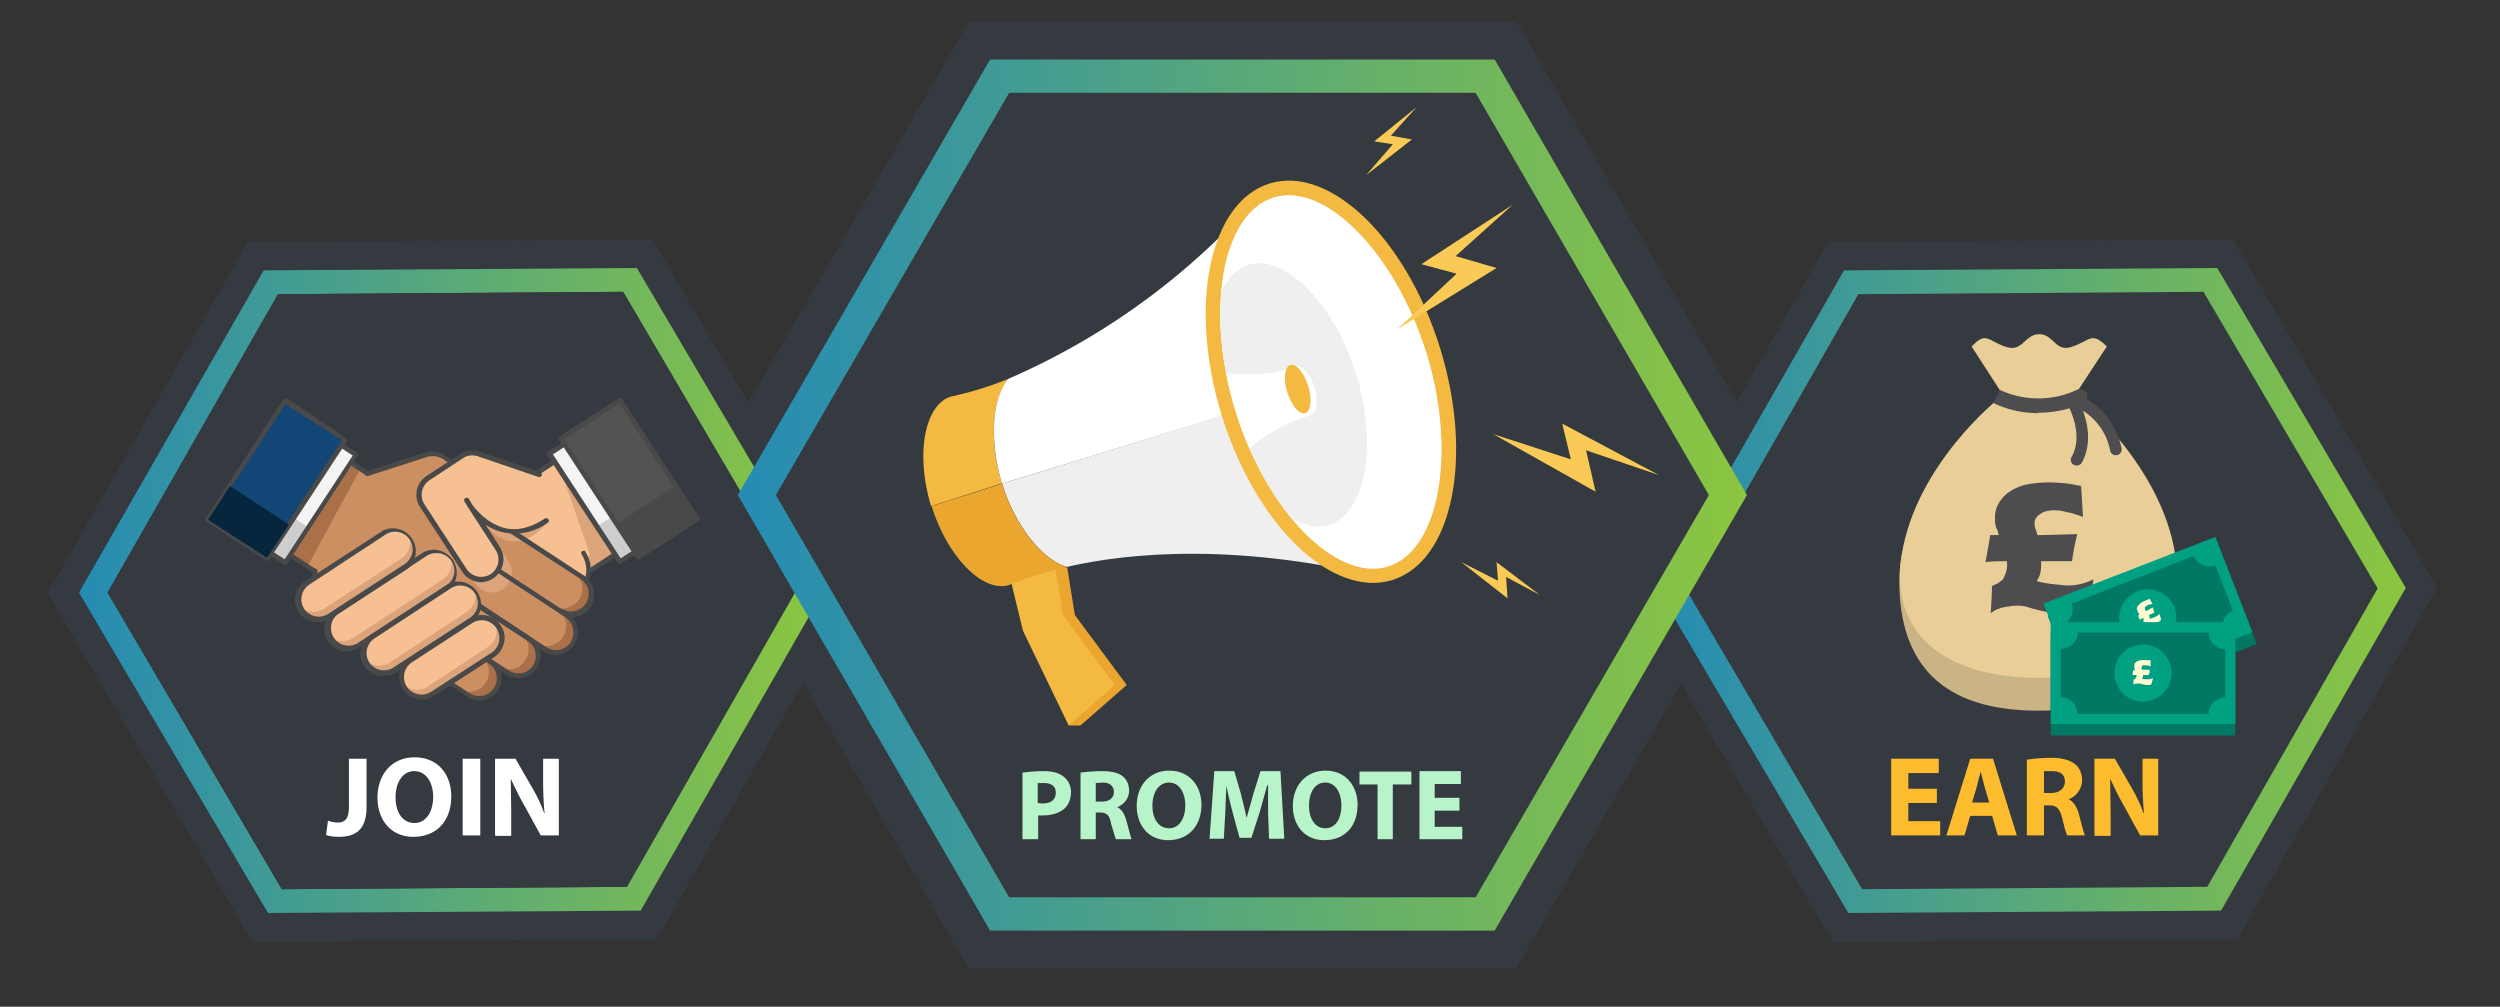 <svg xmlns="http://www.w3.org/2000/svg" width="525.2" height="211.5"><rect width="100%" height="100%" fill="#333333" stroke="none"/><path fill="#343A40" d="M137.1 50.3l-85 .5L10 124.6l43 73.2 85-.5 42-73.8-42.9-73.2zm-5.4 136l-72.5.5-36.6-62.3 35.8-62.7 72.5-.5 36.6 62.3-35.8 62.7z"/><path fill="#343A40" d="M318.6 4.5h-115L146 104l57.5 99.5h115l57.6-99.5-57.5-99.5zm-8.5 184h-98L163 104l49-84.5h98l49 84.5-49 84.5z"/><path fill="#343A40" d="M310 19.5h-98L163 104l49 84.5h98l49-84.5z"/><path fill="#343A40" d="M469.1 50.3l-85 .5-42.1 73.8 43 73.2 85-.5 42-73.8-42.9-73.2zm-5.4 136l-72.5.5-36.6-62.3 35.8-62.7 72.5-.5 36.6 62.3-35.8 62.7z"/><g fill="#B8F4C9"><path d="M214.8 162.3c1-.1 2.4-.3 4.4-.3 2 0 3.3.4 4.3 1.2.9.7 1.5 1.9 1.5 3.2 0 1.4-.5 2.6-1.3 3.4-1.1 1-2.7 1.5-4.6 1.5a8 8 0 0 1-1 0v5h-3.3v-14zm3.2 6.4l1 .1c1.8 0 2.8-.8 2.8-2.3 0-1.3-.9-2-2.5-2H218v4.3zM227 162.3c1-.1 2.6-.3 4.3-.3 2.1 0 3.6.3 4.6 1.1.8.7 1.3 1.7 1.3 3 0 1.8-1.3 3-2.5 3.5 1 .4 1.5 1.4 1.9 2.7l1.1 4h-3.3l-1-3.3c-.3-1.8-1-2.3-2.2-2.3h-1v5.6H227v-14zm3.2 6.1h1.3c1.6 0 2.5-.8 2.5-2 0-1.3-.9-2-2.3-2l-1.5.1v4zM252.4 169c0 4.7-2.9 7.5-7 7.5-4.2 0-6.6-3.2-6.6-7.2 0-4.2 2.7-7.4 6.8-7.4 4.4 0 6.8 3.3 6.8 7.2zm-10.3.3c0 2.7 1.3 4.7 3.5 4.7 2.1 0 3.4-2 3.4-4.8 0-2.6-1.2-4.8-3.4-4.8s-3.5 2.1-3.5 4.9zM266.4 170.9V165h-.2l-1.5 5.4-1.8 5.6h-2.5l-1.5-5.5c-.4-1.7-1-3.7-1.2-5.5-.2 1.9-.2 4-.3 5.8l-.3 5.4h-3l1-14.2h4.2l1.4 4.8 1.2 5 1.4-5 1.5-4.8h4.2l.8 14.2h-3.2l-.2-5.4zM285.2 169c0 4.7-2.8 7.5-7 7.5s-6.6-3.2-6.6-7.2c0-4.2 2.7-7.4 6.9-7.4 4.3 0 6.7 3.3 6.7 7.2zm-10.2.3c0 2.7 1.3 4.7 3.4 4.7 2.2 0 3.4-2 3.4-4.8 0-2.6-1.2-4.8-3.4-4.8s-3.4 2.1-3.4 4.9zM289.4 164.8h-3.8v-2.7h10.9v2.7h-3.9v11.5h-3.2v-11.5zM306.6 170.3h-5.2v3.4h5.8v2.6h-9V162h8.7v2.7h-5.5v2.9h5.2v2.6z"/></g><path fill="#343A40" d="M462.9 61.3l-72.5.5-35.8 62.7 36.6 62.3 72.5-.5 35.8-62.7z"/><linearGradient id="a" gradientUnits="userSpaceOnUse" x1="350.5" y1="122.8" x2="507.3" y2="122.8" gradientTransform="translate(-2.6 3.9)"><stop offset="0" stop-color="#258bb4"/><stop offset="1" stop-color="#8cc63f"/></linearGradient><path fill="url(#a)" d="M463.7 186.3l-72.5.5-36.6-62.3 35.8-62.7 72.5-.5 36.6 62.3-35.8 62.7zm2.1-130l-78.4.5-38.8 67.7 39.7 67.3 78.3-.5 38.8-67.8-39.6-67.2z"/><g fill="#FCBC2D"><path d="M406.9 168.7h-6v3.8h6.7v3h-10.3v-16.1h10v3h-6.4v3.3h6v3zM413.9 171.4l-1.2 4.1h-3.8l5-16.1h4.8l5 16.1h-4l-1.2-4.1h-4.6zm4-2.8l-1-3.4-.8-3.1-.8 3.1-1 3.4h3.7zM425.8 159.6c1.2-.2 3-.4 4.9-.4 2.4 0 4 .4 5.2 1.3 1 .8 1.5 2 1.5 3.4 0 2-1.4 3.5-2.8 4 1 .5 1.7 1.6 2.1 3 .5 1.9 1 4 1.3 4.6h-3.7c-.3-.4-.6-1.7-1.1-3.7-.5-2-1.2-2.6-2.6-2.6h-1.2v6.3h-3.6v-16zm3.6 7h1.5c1.8 0 2.9-1 2.9-2.4 0-1.5-1-2.2-2.7-2.2h-1.7v4.5zM440 175.5v-16.1h4.3l3.4 5.9c1 1.7 2 3.7 2.6 5.5h.1c-.2-2.1-.3-4.3-.3-6.7v-4.7h3.3v16.1h-3.8l-3.4-6.2c-1-1.7-2-3.8-2.9-5.7l.1 7v5h-3.3z"/></g><linearGradient id="b" gradientUnits="userSpaceOnUse" x1="18.5" y1="120.8" x2="175.3" y2="120.8" gradientTransform="translate(-2.6 3.9)"><stop offset="0" stop-color="#258bb4"/><stop offset="1" stop-color="#8cc63f"/></linearGradient><path fill="url(#b)" d="M131.7 186.3l-72.5.5-36.6-62.3 35.8-62.7 72.5-.5 36.6 62.3-35.8 62.7zm2.1-130l-78.4.5-38.8 67.7 39.7 67.3 78.3-.5 38.8-67.8-39.6-67.2z"/><path fill="#343A40" d="M130.9 61.3l-72.5.5-35.8 62.7 36.6 62.3 72.5-.5 35.8-62.7z"/><g fill="#FFF"><path d="M73.3 159.4H77v10.2c0 4.6-2.2 6.2-5.8 6.2-.8 0-2-.1-2.7-.4l.4-3a6 6 0 0 0 2 .4c1.5 0 2.4-.7 2.4-3.3v-10.1zM94.8 167.3c0 5.3-3.2 8.5-8 8.5-4.7 0-7.5-3.6-7.5-8.2 0-4.9 3-8.5 7.8-8.5 5 0 7.7 3.7 7.7 8.2zm-11.7.2c0 3.2 1.5 5.4 4 5.4 2.4 0 3.9-2.4 3.9-5.5 0-2.9-1.4-5.4-4-5.4-2.4 0-3.9 2.4-3.9 5.5zM100.9 159.4v16.1h-3.7v-16.1h3.7zM104 175.5v-16.1h4.3l3.4 5.9c1 1.7 2 3.7 2.6 5.5h.1c-.2-2.1-.3-4.3-.3-6.7v-4.7h3.3v16.1h-3.8l-3.4-6.2c-1-1.7-2-3.8-2.9-5.7l.1 7v5h-3.3z"/></g><linearGradient id="c" gradientUnits="userSpaceOnUse" x1="155" y1="104" x2="367.1" y2="104"><stop offset="0" stop-color="#258bb4"/><stop offset="1" stop-color="#8cc63f"/></linearGradient><path fill="url(#c)" d="M314 12.5H208L155 104l53 91.5h106l53-91.5-53-91.5zm-4 176h-98L163 104l49-84.5h98l49 84.5-49 84.5z"/><path fill="#F6C092" d="M111.2 128.2l22.3-14.6-12.7-19.4-11.2 7.3-11.4 3.7.3 3.6z"/><path fill="#DBA47B" d="M117.9 99.1l6.1 17.5 2.6.2 1.8-1.5z"/><path fill="#DBA47B" d="M133.5 113.6l-9.1 6-1.5-2.3 9.1-6z"/><path fill="#494949" d="M111.2 128.8c-.2 0-.3-.1-.4-.3L98 109.1v-.3l-.3-3.6c0-.2.1-.4.3-.5l11.4-3.7 11-7.3c.3-.1.6 0 .8.2l12.7 19.5a.5.5 0 0 1-.1.7l-22.3 14.6h-.3zM99 108.6l12.4 19 21.4-14.1-12.2-18.6-10.7 7h-.1l-11 3.7.2 3z"/><path fill="#F4F4F4" d="M141.5 110.6l-11.3 7.4-14.8-22.7 11.2-7.4z"/><path fill="#CECECE" d="M141.5 110.6l-11.3 7.4-4.8-7.4 11.3-7.4z"/><path fill="#F6C092" d="M104 136.3l16.5-10.8c3.2-2 4-6.3 2-9.5l-7.4-11.2L104 112l-11.4 3.7.2 3.6 11.2 17z"/><path fill="#DBA47B" d="M101 136l20-13.1c1.2-.9 2.1-2 2.6-3.3 0 2.3-1 4.6-3 5.9l-16 10.4H101z"/><path fill="#494949" d="M104 136.9a.5.5 0 0 1-.3-1l16.6-10.8a6.3 6.3 0 0 0 1.8-8.8.5.5 0 0 1 .8-.5 7.3 7.3 0 0 1-2 10.1l-16.7 10.9h-.3zM130.2 118.5a.5.5 0 0 1-.4-.2L115 95.7c-.2-.3-.1-.6.1-.8l11.3-7.3c.2-.2.6-.1.7.1l14.8 22.6c.2.3.1.6-.1.8l-11.3 7.3-.3.1zm-14-23l14.2 21.8 10.4-6.8-14.3-21.8-10.4 6.8z"/><path fill="#535353" d="M146.5 109l-12.3 8-16.4-24.9 12.4-8z"/><path fill="#494949" d="M134.1 117.6h-.1a.5.5 0 0 1-.3-.2l-16.3-25-.1-.3.2-.4 12.4-8c.3-.2.6-.2.7 0l16.3 25c.2.2.1.6-.1.7l-12.4 8.1-.3.1zm-15.6-25.3l15.8 24 11.5-7.5-15.7-24-11.6 7.5z"/><path fill="#494949" d="M146.5 109l-12.4 8.1-4.6-7L142 102z"/><path fill="#CC8F62" d="M117.9 128.5L97.3 115a4.2 4.2 0 1 1 4.6-7l20.6 13.4c2 1.3 2.5 4 1.2 5.9a4.2 4.2 0 0 1-5.8 1.2z"/><path fill="#AA7149" d="M122.5 121.4l-2-1.2a4.2 4.2 0 0 1-4.8 6.9L97 114.9l.3.1 20.6 13.5a4.2 4.2 0 1 0 4.6-7z"/><path fill="#CC8F62" d="M93.1 122.4l21.3 14a4.2 4.2 0 0 0 4.7-7.1l-24.3-16-1.7 9.1z"/><path fill="#DBA47B" d="M115 109.7c-8.6 10.2-14.9-2-14.9-2l6.6 10a4.2 4.2 0 1 1-7 4.6l-8.9-13.5c-1.3-2-.7-4.6 1.2-5.9l7-4.6c1.2-.7 2.5-.8 3.8-.4l8.4 2.8 3.8 9z"/><path fill="#CC8F62" d="M98.2 146l-18.7-12.2a4.2 4.2 0 0 1 4.6-7l18.8 12.1c2 1.3 2.5 4 1.2 5.9a4.2 4.2 0 0 1-5.9 1.2z"/><path fill="#AA7149" d="M102.9 139l-2-1.3a4.2 4.2 0 0 1-4.8 6.9l-16.8-11 .2.2L98.2 146a4.2 4.2 0 1 0 4.7-7z"/><path fill="#494949" d="M120.2 129.7c-1 0-1.8-.3-2.6-.8a.5.5 0 1 1 .6-.9 3.7 3.7 0 0 0 4-6.2l-20.6-13.4c-1.7-1.2-4-.7-5.1 1-.2.3-.5.3-.8.2a.5.5 0 0 1-.1-.7 4.8 4.8 0 0 1 6.6-1.4l20.6 13.5a4.8 4.8 0 0 1-2.6 8.7zM100.8 147.2c-1 0-1.8-.2-2.6-.8l-18.7-12.2a4.7 4.7 0 0 1-1.4-6.6 4.8 4.8 0 0 1 6.6-1.4l18.7 12.3a4.8 4.8 0 0 1-2.6 8.7zM82 126.5a3.7 3.7 0 0 0-2 6.8l18.6 12.3a3.7 3.7 0 0 0 4.1-6.2L84.1 127c-.6-.4-1.3-.6-2-.6z"/><path fill="#CC8F62" d="M79 128.4l-22.3-14.6 12.7-19.5 11.2 7.3 11.4 3.8-.3 3.5z"/><path fill="#AA7149" d="M64.6 119l11.1-20.5-5.8-3.8-12.7 19.5z"/><path fill="#494949" d="M79 129l-.3-.2-22.3-14.6a.5.5 0 0 1-.2-.7L69 94.1c0-.2.2-.2.3-.3l.4.1 11 7.3 11.4 3.7c.3 0 .4.3.4.5l-.3 3.6v.2l-12.8 19.5a.5.5 0 0 1-.4.2zm-21.6-15.3l21.4 14 12.4-19 .2-3-11-3.6h-.1l-10.7-7-12.2 18.6z"/><path fill="#F4F4F4" d="M63.5 88.1l11.3 7.4L60 118.2l-11.3-7.4z"/><path fill="#CECECE" d="M53.5 103.4l11.3 7.4-4.8 7.4-11.3-7.4z"/><path fill="#CC8F62" d="M85.8 137.8L69.2 127c-3.1-2.1-4-6.3-2-9.5l7.4-11.2 11.1 7.3 11.5 3.7-.3 3.5-11.1 17z"/><path fill="#DBA47B" d="M88.8 137.4l-20-13c-1.3-.9-2.2-2-2.7-3.3 0 2.3 1 4.5 3.1 5.9l15.9 10.3 3.7.1z"/><path fill="#494949" d="M85.8 138.3h-.3l-16.6-11a7.3 7.3 0 0 1-3.2-7.4.5.5 0 1 1 1 .1c-.4 2.6.6 5.1 2.8 6.5L86 137.4a.5.5 0 0 1-.3 1z"/><path fill="#CC8F62" d="M106.5 141.3l-17.7-11.6a4.2 4.2 0 0 1 4.6-7l17.8 11.5c2 1.3 2.5 3.9 1.2 5.9a4.2 4.2 0 0 1-5.9 1.2z"/><path fill="#AA7149" d="M111.2 134.2l-2-1.3a4.2 4.2 0 0 1-4.8 7l-15.8-10.4.2.2 17.7 11.6a4.2 4.2 0 1 0 4.7-7z"/><path fill="#AA7149" d="M119 129.3l-1.9-1.3a4.2 4.2 0 0 1-4.8 7l-19.2-12.6 21.3 14a4.2 4.2 0 0 0 4.7-7.1z"/><path fill="#494949" d="M116.7 137.6c-.9 0-1.8-.3-2.6-.8l-21.3-14a.5.5 0 0 1 .6-.8l21.3 13.9a3.7 3.7 0 0 0 5.2-1c1-1.8.6-4-1.1-5.2l-21.3-14a.5.5 0 1 1 .5-.8l21.4 14a4.8 4.8 0 0 1-2.7 8.7z"/><path fill="#494949" d="M108.9 142.5c-1 0-1.9-.3-2.6-.8l-18.6-12.1a.5.5 0 0 1 .6-.9l18.5 12.1a3.7 3.7 0 0 0 5.2-1c1-1.7.6-4-1.1-5.2l-13.5-8.8a.5.5 0 0 1 .6-.9l13.5 8.9a4.7 4.7 0 0 1 1.3 6.5 4.7 4.7 0 0 1-4 2.2zM60 118.7h-.3l-11.3-7.5a.5.5 0 0 1-.1-.7L63 88c.1-.3.4-.3.7-.2L75 95.1c.2.2.3.5.1.7l-14.8 22.7-.3.2H60zm-10.6-8l10.4 6.8 14.3-21.8-10.4-6.8-14.3 21.7z"/><path fill="#CC8F62" d="M76.9 99.9l12.6-4.4c1.3-.4 2.6-.2 3.7.5l7 4.6c2 1.3 2.6 4 1.3 5.9L92.6 120a4.2 4.2 0 1 1-7-4.6l6.6-10.1s-6.1 11.2-16.8 4.2"/><path fill="#494949" d="M101 107.8h-.3a.5.5 0 0 1-.2-.8l.6-.8c1-1.7.6-4-1.1-5.1l-7-4.7c-1-.6-2.2-.7-3.3-.4l-12.4 4a.5.5 0 0 1-.3-1l12.4-4c1.4-.4 2.9-.2 4.1.6l7 4.6a4.8 4.8 0 0 1 1.4 6.6l-.5.8-.4.2z"/><path fill="#114677" d="M60 84.3l12.3 8-16.3 25-12.4-8.1z"/><path fill="#494949" d="M56 117.8l-.2-.1-12.4-8.1a.5.5 0 0 1-.2-.7l16.3-25 .4-.2h.4L72.7 92l.2.3v.4l-16.4 25-.4.2zM44.5 109l11.5 7.5 15.8-24L60 84.9l-15.7 24z"/><path fill="#F6C092" d="M75.2 135.7L94 123.4c1.9-1.3 2.5-3.9 1.2-5.8a4.2 4.2 0 0 0-5.9-1.3l-18.7 12.3a4.2 4.2 0 1 0 4.6 7z"/><path fill="#DBA47B" d="M74.2 134l18.7-12.2a4.2 4.2 0 0 0 1.7-5l.6.8c1.3 2 .7 4.5-1.2 5.8l-18.8 12.3c-2 1.2-4.5.7-5.8-1.3l-.4-.8a4.2 4.2 0 0 0 5.2.4z"/><path fill="#494949" d="M73 136.9a4.8 4.8 0 0 1-2.7-8.8L89 116a4.8 4.8 0 0 1 5.2 8L75.5 136c-.8.5-1.7.8-2.6.8zm18.6-20.7c-.7 0-1.4.2-2 .6L71 129a3.7 3.7 0 0 0 4 6.2L93.8 123a3.7 3.7 0 0 0 1-5.2 3.7 3.7 0 0 0-3-1.6zm-16.4 19.5z"/><path fill="#F6C092" d="M69.3 129.5l16-10.5c2-1.3 2.5-4 1.2-5.9a4.2 4.2 0 0 0-5.8-1.2l-16 10.5a4.2 4.2 0 0 0 4.6 7z"/><path fill="#DBA47B" d="M68.2 127.8l16-10.4a4.2 4.2 0 0 0 1.7-5l.6.7c1.3 2 .7 4.6-1.2 5.9l-16 10.5c-2 1.2-4.6.7-5.9-1.3l-.4-.8a4.2 4.2 0 0 0 5.2.4z"/><path fill="#494949" d="M67 130.7a4.7 4.7 0 0 1-2.6-8.8l16-10.4a4.8 4.8 0 0 1 5.2 8l-16 10.4c-.8.5-1.7.8-2.6.8zm16-19c-.7 0-1.4.2-2 .6l-16 10.5a3.7 3.7 0 0 0-1.1 5.1 3.7 3.7 0 0 0 5 1.1L85 118.5a3.7 3.7 0 0 0-2-6.8zm-13.7 17.8z"/><path fill="#F6C092" d="M83 140.7l16-10.5c2-1.2 2.5-3.9 1.2-5.8a4.2 4.2 0 0 0-5.8-1.2l-16 10.4a4.2 4.2 0 0 0 4.6 7z"/><path fill="#DBA47B" d="M82 139.1l16-10.5a4.2 4.2 0 0 0 1.6-5c.2.3.5.5.6.8 1.3 2 .8 4.6-1.2 5.8l-16 10.5c-2 1.3-4.6.7-5.9-1.2l-.4-.9a4.2 4.2 0 0 0 5.3.5z"/><path fill="#494949" d="M80.7 142a4.7 4.7 0 0 1-2.6-8.8l16-10.5a4.8 4.8 0 0 1 5.2 8l-16 10.5c-.8.5-1.7.7-2.6.7zm16-19c-.7 0-1.4.2-2 .6l-16 10.5a3.7 3.7 0 0 0-1.1 5.1 3.7 3.7 0 0 0 5.1 1l16-10.4a3.7 3.7 0 0 0 1.1-5.1 3.7 3.7 0 0 0-3.1-1.7zM83 140.7z"/><g><path fill="#F6C092" d="M90.9 145.8l12.6-8.3c2-1.2 2.5-3.9 1.3-5.8a4.2 4.2 0 0 0-5.9-1.2l-12.6 8.2a4.2 4.2 0 1 0 4.6 7z"/><path fill="#DBA47B" d="M89.9 144.2l12.6-8.3a4.2 4.2 0 0 0 1.6-5l.7.8c1.2 2 .7 4.6-1.3 5.8L91 145.8c-2 1.3-4.6.7-5.9-1.2l-.4-.9a4.2 4.2 0 0 0 5.3.5z"/><path fill="#494949" d="M88.6 147a4.7 4.7 0 0 1-4-2.2 4.7 4.7 0 0 1 1.4-6.5l12.6-8.3a4.7 4.7 0 0 1 6.6 1.4c.7 1 1 2.3.7 3.6s-1 2.3-2 3l-12.7 8.2c-.8.5-1.7.8-2.6.8zm12.6-16.7c-.7 0-1.4.2-2 .6l-12.6 8.2a3.7 3.7 0 0 0-1.1 5.2 3.7 3.7 0 0 0 5.1 1l12.7-8.2a3.7 3.7 0 0 0 1-5.1 3.7 3.7 0 0 0-3-1.7z"/></g><g><path fill="#06263D" d="M48.3 102.1l12.4 8.1-4.6 7-12.4-8z"/></g><g><path fill="#F6C092" d="M113.3 99.7l-12.7-4.3a4.2 4.2 0 0 0-3.6.4l-7 4.7a4.2 4.2 0 0 0-1.3 5.8l8.8 13.5c1.3 2 4 2.5 5.9 1.3 2-1.3 2.5-4 1.2-5.9l-6.6-10s6.1 11.2 16.8 4.2"/></g><g><path fill="#494949" d="M101 122.3a4.8 4.8 0 0 1-3.9-2.2l-8.8-13.5a4.7 4.7 0 0 1 1.3-6.6l7-4.6c1.3-.8 2.8-1 4.2-.5l12.7 4.3c.2 0 .4.4.3.7-.1.2-.4.4-.7.3l-12.6-4.3c-1.1-.4-2.3-.3-3.3.4l-7 4.6a3.7 3.7 0 0 0-1 5.1l8.8 13.5a3.7 3.7 0 0 0 5.1 1.1 3.7 3.7 0 0 0 1-5.1l-5.7-8.8-.8-1.3a.5.5 0 0 1 .9-.6l.7 1.2c1.1 1.5 3.4 4 6.7 4.9 2.7.7 5.6 0 8.6-2 .2-.1.6 0 .7.2.2.2.1.6-.1.7a11.8 11.8 0 0 1-9.5 2c-1.4-.3-2.6-.9-3.6-1.6l3 4.7a4.8 4.8 0 0 1-4 7.4z"/></g><g><path fill="#EAA62F" d="M225.8 129.2l-1.6-10-4.4-.2-5 2.8 2.6 10.6 7.6 15.8-.5 4.2h2.5l9.7-8.5z"/><path fill="#F4B940" d="M221.7 119.2l1.6 10 10.9 14.7-9.7 8.5-9.6-19.9-2.6-10.7 5-2.7z"/><path fill="#EFEFEF" d="M210.5 101.6c2.8 9 8.5 16 13.6 17.5 13-3 36.3-5.3 68.4 2.8l-13-41.7-58.2 18.1-10.8 3.3z"/><path fill="#EAA62F" d="M210.5 101.6l-4.6 1.5-10.2 3.2c3.3 10.7 10.8 18.3 16.3 16.6l1.2-.5c1.7-.7 5.4-2 10.9-3.3-5.1-1.5-10.8-8.4-13.6-17.5z"/><path fill="#F4B940" d="M210.5 101.6c-2.8-9-2-18 1.3-22a70 70 0 0 1-12 3.7c-5.6 1.7-7.5 12.2-4.2 23L206 103l4.6-1.5z"/><path fill="#FFF" d="M211.8 79.6c-3.4 4-4 13-1.3 22l10.8-3.3 58.3-18-13-41.7a148 148 0 0 1-54.8 41z"/><ellipse transform="rotate(-17.2 279.6 80.2)" fill="#F4B940" cx="279.6" cy="80.2" rx="24" ry="43.6"/><path fill="#EFEFEF" d="M291.6 119c-10.9 3.3-25.5-11.6-32-32.6s-2.9-41.5 8-44.9c10.8-3.3 25.4 11.6 32 32.5 6.5 21 2.8 41.6-8 45z"/><path fill="#FFF" d="M291.6 119c-10.9 3.3-25.5-11.6-32-32.6s-2.9-41.5 8-44.9c10.8-3.3 25.4 11.6 32 32.5 6.5 21 2.8 41.6-8 45z"/><path fill="#EFEFEF" d="M262.3 55.6c-2.5.8-4.4 2.8-5.7 5.6-.7 7.5.2 16.3 3 25.2 2.7 9 7 16.7 11.8 22.5 2.7 1.6 5.4 2.2 7.8 1.4 7.7-2.4 10.3-16.9 5.7-31.7-4.6-14.8-15-25.3-22.6-23z"/><path fill="#FFF" d="M271.8 77h-.3l-2.8 1c-2.4.5-6.2 1-11.1.4a74.3 74.3 0 0 0 4.9 15.8 34.4 34.4 0 0 1 12.6-6.9c1.4-.4 2-3.2 1-6-.8-2.8-2.8-4.8-4.3-4.4z"/><ellipse transform="scale(-1) rotate(-17.2 -540.7 1807)" fill="#F4B940" cx="273.9" cy="82" rx="2.3" ry="5.3"/><path fill="#F9CA55" d="M287 36.8l5.6-6.5-3.9-.6 8.9-7.2-5.4 6 4.4.8zM307 118.1l7.7 3.9-.3-3.9 9.1 6.9-7.1-3.8.3 4.5zM293.5 69.2L306 57.5l-7.4-2L317.8 43l-12 10.8 8.6 2.5zM313.7 91.2l16.3 5.3-1.8-7.5 20.3 10.8-15.3-5.2 2 8.7z"/></g><g><path fill="#CAB384" d="M435.8 88.5h-15.1c-1.4 1-21.7 14.4-21.7 33.5 0 17.5 9 27.3 29.2 27.3s29.2-9.8 29.2-27.3c0-19.1-20.3-32.4-21.6-33.5z"/><path fill="#EACE97" d="M457 116.6C454 97.7 437.2 84 435.9 83l6.7-10.2c-3.2-3.2-3.4-1.3-7.2 0-3.6 1.4-3.9-2.6-7-2.6s-3.5 4-7.2 2.6c-3.7-1.3-4-3.2-7 0l6.6 10.2c-1.4 1-18.3 14.7-21.3 33.6-2.6 16.2 8.7 25.8 28.8 25.8s31.5-9.6 28.9-25.8z"/><path fill="#4D4D4F" d="M428.2 86.8c-3.2 0-6.4-.7-9.4-2.1l1.3-2.8c5.2 2.4 11.1 2.4 16.2 0a1.5 1.5 0 1 1 1.3 2.8c-3 1.4-6.2 2-9.4 2z"/><path fill="#4D4D4F" d="M436.2 97.8a1.2 1.2 0 0 1-1-1.8c2.8-5-1-11.3-1-11.3a1.2 1.2 0 0 1 1.2-1.9c.3 0 8 1.5 10.3 11.3a1.2 1.2 0 0 1-2.4.6 12.6 12.6 0 0 0-5.7-8.4c1 2.8 1.9 7-.3 11-.2.3-.7.5-1 .5zM439.8 121.7a135.5 135.5 0 0 1-1.2 6.6l-2.2.6-1.8.2-3.2-.3a40.8 40.8 0 0 1-5.9-1.4 9.5 9.5 0 0 0-3.5 0 10.5 10.5 0 0 0-2.7.7l-1.1.7.1-1.5.1-1.8.1-2.4 1.3-.6 1-.8.6-1.4a5.4 5.4 0 0 0 .2-2.4c-1.6 0-3 0-4.5.2a117.7 117.7 0 0 0 1-5.7h1.8l-.2-.8-.4-.9a13.4 13.4 0 0 1-.2-1.2v-.6c0-1.1.2-2.2.8-3.2.6-1 1.5-2 2.6-2.6a10 10 0 0 1 3.7-1.4 25.8 25.8 0 0 1 7.1-.2c1 0 2.3.3 3.9.6l.4 6.5c-1.4-.5-2.5-.9-3.4-1-1-.3-1.8-.4-2.6-.4-1.2 0-2.2.2-3 .8-.8.5-1.2 1.2-1.2 2l.1.8.3.8.2.8h1l4.1-.1 3.3-.1a45.3 45.3 0 0 0-1.1 5.7h-6.5v1.2a14.2 14.2 0 0 1-.2 1.5l-.2.5-.5 1a24.2 24.2 0 0 0 4.3.7 30.6 30.6 0 0 0 2 .2 11.8 11.8 0 0 0 5.6-1.3z"/><g><path fill="#007863" d="M430.2 129.4l36.2-14 7.7 19.9-36.2 14z"/><path fill="#00A083" d="M429.3 126.8l36.1-14 7.8 20-36.2 14z"/><path fill="#007863" d="M469.1 128.3l-3.7-9.5c-1.8.7-3.8-.2-4.5-2l-25.7 10c.7 1.8-.2 3.8-2 4.5l3.7 9.5c1.8-.7 3.8.2 4.5 2l25.7-10c-.7-1.7.2-3.8 2-4.5z"/><circle fill="#00A083" cx="451.2" cy="129.8" r="6"/><path fill="#FFFAD1" d="M453.7 129a22.6 22.6 0 0 1 .3 1.2 2 2 0 0 1-.6.5l-.6.2a8.1 8.1 0 0 1-1.1.2 2 2 0 0 0-.6.3 1.8 1.8 0 0 0-.6.6v-.3l-.2-.3-.2-.4.2-.2v-.2-.3a1 1 0 0 0 0-.5l-.8.4-.2-.5-.1-.5h.1l.2-.2h-.1l-.1-.2a2.6 2.6 0 0 1-.2-.2v-.1l-.2-.6c0-.2.1-.5.3-.7l.5-.5a5 5 0 0 1 1.2-.6l.7-.3.6 1.1-.7.1-.4.2a1 1 0 0 0-.5.4v.5a3 3 0 0 0 .3.3l.1-.1.7-.4.6-.3.1.5.2.6a28.6 28.6 0 0 0-1.1.5v.2l.1.2v.4a5 5 0 0 0 1.7-.7l.4-.3z"/><g><path fill="#007863" d="M430.8 133l38.8.1v21.4h-38.8z"/><path fill="#00A083" d="M430.8 130.7h38.8v21.4h-38.8z"/><path fill="#007863" d="M467.5 146.5v-10.1c-2 0-3.5-1.6-3.5-3.5h-27.5c0 1.9-1.6 3.4-3.6 3.4v10.2c2 0 3.5 1.6 3.5 3.5H464c0-1.9 1.5-3.5 3.5-3.5z"/><circle fill="#00A083" cx="450.2" cy="141.4" r="6"/><path fill="#FFFAD1" d="M452.3 142.5l-.1.4a6.8 6.8 0 0 0-.2.8l-.4.2H450.7l-.7-.2-.5-.1h-.3a2.3 2.3 0 0 0-.8.1l-.2.1v-.3-.8h.3l.1-.2.2-.3a1 1 0 0 0 0-.4h-.8a22.4 22.4 0 0 0 .1-1h.4v-.2l-.1-.2a7.6 7.6 0 0 1 0-.4v-.6l.6-.5.7-.2a5 5 0 0 1 1.3 0h.8v1.3l-.6-.2a2 2 0 0 0-.5 0 1 1 0 0 0-.6 0l-.2.5V140.6l.1.1h1.6v.5l-.2.6h-1.2v.2a3.3 3.3 0 0 1 0 .3h-.1l-.1.3a4.8 4.8 0 0 0 1 .1h.2a2.2 2.2 0 0 0 1-.2z"/></g></g></g></svg>